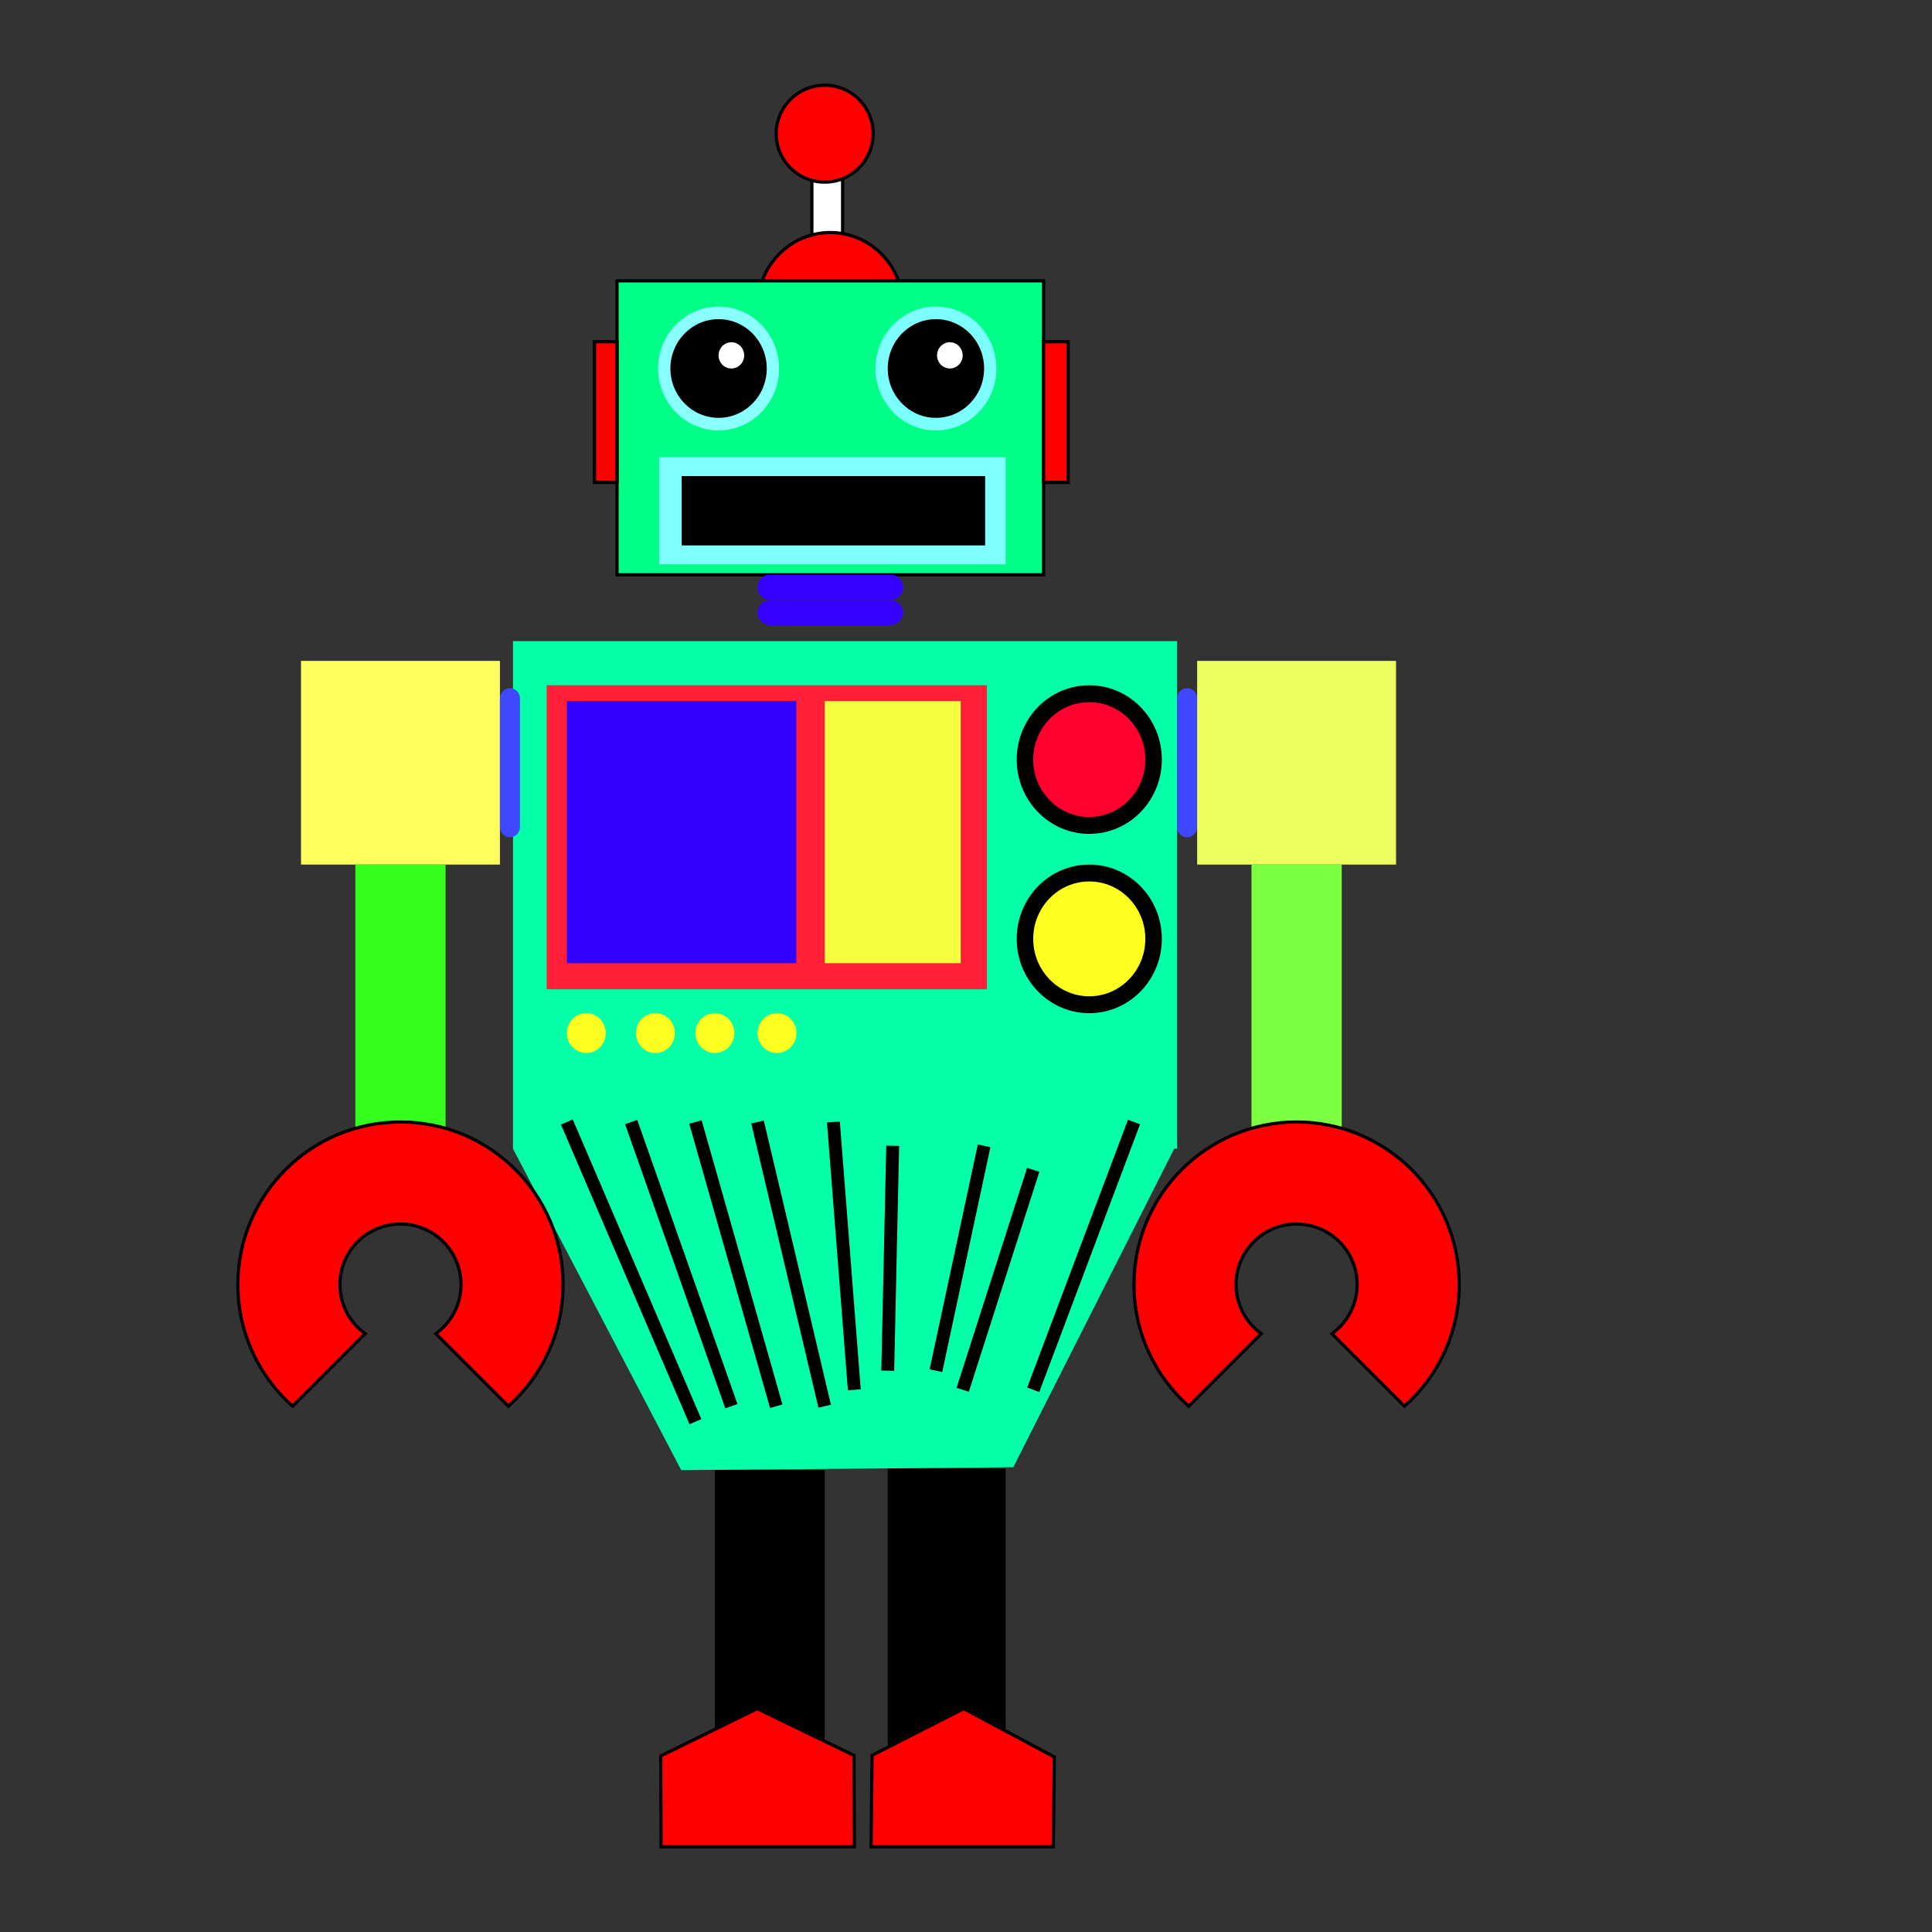 <?xml version="1.0" encoding="utf-8"?>
<!-- Generator: Adobe Illustrator 14.0.0, SVG Export Plug-In . SVG Version: 6.00 Build 43363)  -->
<!DOCTYPE svg PUBLIC "-//W3C//DTD SVG 1.1//EN" "http://www.w3.org/Graphics/SVG/1.1/DTD/svg11.dtd">
<svg version="1.1" id="Layer_1" xmlns="http://www.w3.org/2000/svg" xmlns:xlink="http://www.w3.org/1999/xlink" x="0px" y="0px"
	 width="600px" height="600px" viewBox="0 0 600 600" enable-background="new 0 0 600 600" xml:space="preserve">
<rect x="0" y="0" width="600" height="600" fill="#333333" stroke="none"/>
<rect x="-533.978" y="308" fill="#7BFF3F" width="216.325" height="0"/>
<g>
	<rect x="93.484" y="205.246" fill="#FEFF5F" width="61.773" height="63.255"/>
	<rect x="252.133" y="51.348" fill="#FFFFFF" stroke="#000000" width="9.552" height="26.737"/>
	<ellipse fill="#FF0000" stroke="#000000" cx="257.865" cy="95.365" rx="22.608" ry="23.15"/>
	<rect x="191.633" y="87.214" fill="#00FF87" stroke="#000000" width="132.462" height="91.296"/>
	<rect x="324.096" y="106.125" fill="#FF0000" stroke="#000000" width="7.643" height="43.692"/>
	<rect x="184.628" y="106.125" fill="#FF0000" stroke="#000000" width="7.005" height="43.692"/>
	<circle fill="#FF0000" stroke="#000000" cx="256.116" cy="41.515" r="15.048"/>
	<g>
		<ellipse fill="#8AFFFF" cx="223.157" cy="114.44" rx="18.787" ry="19.238"/>
		<ellipse fill="#7DFFFF" cx="290.661" cy="114.44" rx="18.786" ry="19.238"/>
		<ellipse cx="290.661" cy="114.44" rx="14.966" ry="15.325"/>
		<ellipse cx="223.157" cy="114.44" rx="14.966" ry="15.325"/>
		<ellipse fill="#FFFFFF" cx="227.137" cy="110.364" rx="3.98" ry="4.076"/>
		<ellipse fill="#FFFFFF" cx="294.992" cy="110.364" rx="3.98" ry="4.076"/>
	</g>
	<g>
		<rect x="204.688" y="141.992" fill="#80FFFF" width="107.626" height="33.258"/>
		<rect x="211.693" y="147.86" width="94.252" height="21.52"/>
	</g>
	<g>
		<path fill="#3600FF" d="M280.473,182.422c0,2.161-1.711,3.913-3.82,3.913h-37.574c-2.11,0-3.821-1.751-3.821-3.913l0,0
			c0-2.161,1.71-3.913,3.821-3.913h37.574C278.762,178.51,280.473,180.261,280.473,182.422L280.473,182.422z"/>
		<path fill="#3600FF" d="M280.473,190.248c0,2.161-1.868,3.913-4.174,3.913h-36.868c-2.305,0-4.173-1.752-4.173-3.913l0,0
			c0-2.161,1.869-3.913,4.173-3.913h36.868C278.604,186.335,280.473,188.087,280.473,190.248L280.473,190.248z"/>
	</g>
	<g>
		<polygon fill="#05FFA8" points="314.691,455.668 211.567,456.566 159.313,356.732 210.185,256.008 313.309,255.112 
			365.563,354.943 		"/>
		<rect x="159.313" y="199.109" fill="#05FFA8" width="206.25" height="157.624"/>
	</g>
	<path fill="#3F48FF" d="M155.257,256.837c0,1.76,1.394,3.187,3.112,3.187l0,0c1.719,0,3.112-1.427,3.112-3.187V216.91
		c0-1.759-1.393-3.186-3.112-3.186l0,0c-1.718,0-3.112,1.427-3.112,3.186V256.837z"/>
	<path fill="#3F48FF" d="M371.785,256.838c0,1.759-1.393,3.186-3.109,3.186l0,0c-1.721,0-3.113-1.427-3.113-3.186V216.91
		c0-1.759,1.393-3.186,3.113-3.186l0,0c1.717,0,3.109,1.427,3.109,3.186V256.838z"/>
	<rect x="371.785" y="205.246" fill="#ECFF5F" width="61.773" height="63.255"/>
	<rect x="388.662" y="268.501" fill="#7BFF3F" width="28.02" height="90.644"/>
	<rect x="110.36" y="268.501" fill="#35FF1F" width="28.021" height="90.644"/>
	<g>
		<rect x="169.772" y="212.816" fill="#FF1F37" width="136.703" height="94.414"/>
		<rect x="176.041" y="217.72" fill="#3300FF" width="71.275" height="81.401"/>
		<rect x="256.115" y="217.72" fill="#F6FF3F" width="42.238" height="81.401"/>
	</g>
	<ellipse cx="338.284" cy="235.891" rx="22.534" ry="23.075"/>
	<ellipse cx="338.284" cy="291.575" rx="22.534" ry="23.074"/>
	<ellipse fill="#FF002F" cx="338.284" cy="235.891" rx="17.411" ry="17.829"/>
	<ellipse fill="#FDFF1F" cx="338.284" cy="291.575" rx="17.411" ry="17.83"/>
	<ellipse fill="#FDFF1F" cx="182.086" cy="320.84" rx="6.045" ry="6.189"/>
	<ellipse fill="#FDFF1F" cx="203.54" cy="320.84" rx="6.045" ry="6.189"/>
	<ellipse fill="#FDFF1F" cx="222.018" cy="320.84" rx="6.045" ry="6.189"/>
	<ellipse fill="#FDFF1F" cx="241.302" cy="320.84" rx="6.045" ry="6.189"/>
	<rect x="222.018" y="456.475" width="34.097" height="88.863"/>
	<rect x="275.696" y="456.008" width="36.617" height="89.33"/>
	<polygon fill="#FF0000" stroke="#000000" points="265.316,573.533 265.217,545.178 235.155,530.625 205.194,545.326 
		205.292,573.533 	"/>
	<polygon fill="#FF0000" stroke="#000000" points="327.116,573.533 327.429,545.658 299.299,530.625 270.836,545.139 
		270.516,573.533 	"/>
	<path fill="#FF0000" stroke="#000000" d="M90.869,436.707l22.517-22.516c-4.733-3.418-7.826-8.967-7.826-15.25
		c0-10.391,8.422-18.813,18.812-18.813c10.39,0,18.812,8.422,18.812,18.813c0,6.283-3.093,11.832-7.827,15.25l22.517,22.516
		c10.419-9.25,16.993-22.736,16.993-37.766c0-27.889-22.607-50.496-50.495-50.496s-50.495,22.607-50.495,50.496
		C73.876,413.971,80.449,427.457,90.869,436.707z"/>
	<path fill="#FF0000" stroke="#000000" d="M369.171,436.707l22.517-22.516c-4.734-3.416-7.826-8.967-7.826-15.25
		c0-10.389,8.422-18.813,18.812-18.813s18.812,8.424,18.812,18.813c0,6.283-3.092,11.834-7.826,15.25l22.517,22.516
		c10.42-9.25,16.993-22.736,16.993-37.766c0-27.889-22.607-50.496-50.495-50.496s-50.495,22.607-50.495,50.496
		C352.178,413.971,358.751,427.457,369.171,436.707z"/>
	<line fill="none" stroke="#000000" stroke-width="4" x1="176.041" y1="348.445" x2="215.973" y2="441.516"/>
	<line fill="none" stroke="#000000" stroke-width="4" x1="196.007" y1="348.445" x2="227.137" y2="436.707"/>
	<line fill="none" stroke="#000000" stroke-width="4" x1="215.973" y1="348.445" x2="241.068" y2="436.707"/>
	<line fill="none" stroke="#000000" stroke-width="4" x1="235.255" y1="348.445" x2="256.115" y2="436.707"/>
	<line fill="none" stroke="#000000" stroke-width="4" x1="258.819" y1="348.445" x2="265.316" y2="431.613"/>
	<line fill="none" stroke="#000000" stroke-width="4" x1="277.234" y1="355.84" x2="275.696" y2="425.674"/>
	<line fill="none" stroke="#000000" stroke-width="4" x1="305.627" y1="355.84" x2="290.661" y2="425.674"/>
	<line fill="none" stroke="#000000" stroke-width="4" x1="320.873" y1="363.297" x2="298.973" y2="431.613"/>
	<line fill="none" stroke="#000000" stroke-width="4" x1="352.178" y1="348.445" x2="320.873" y2="431.613"/>
</g>
</svg>
